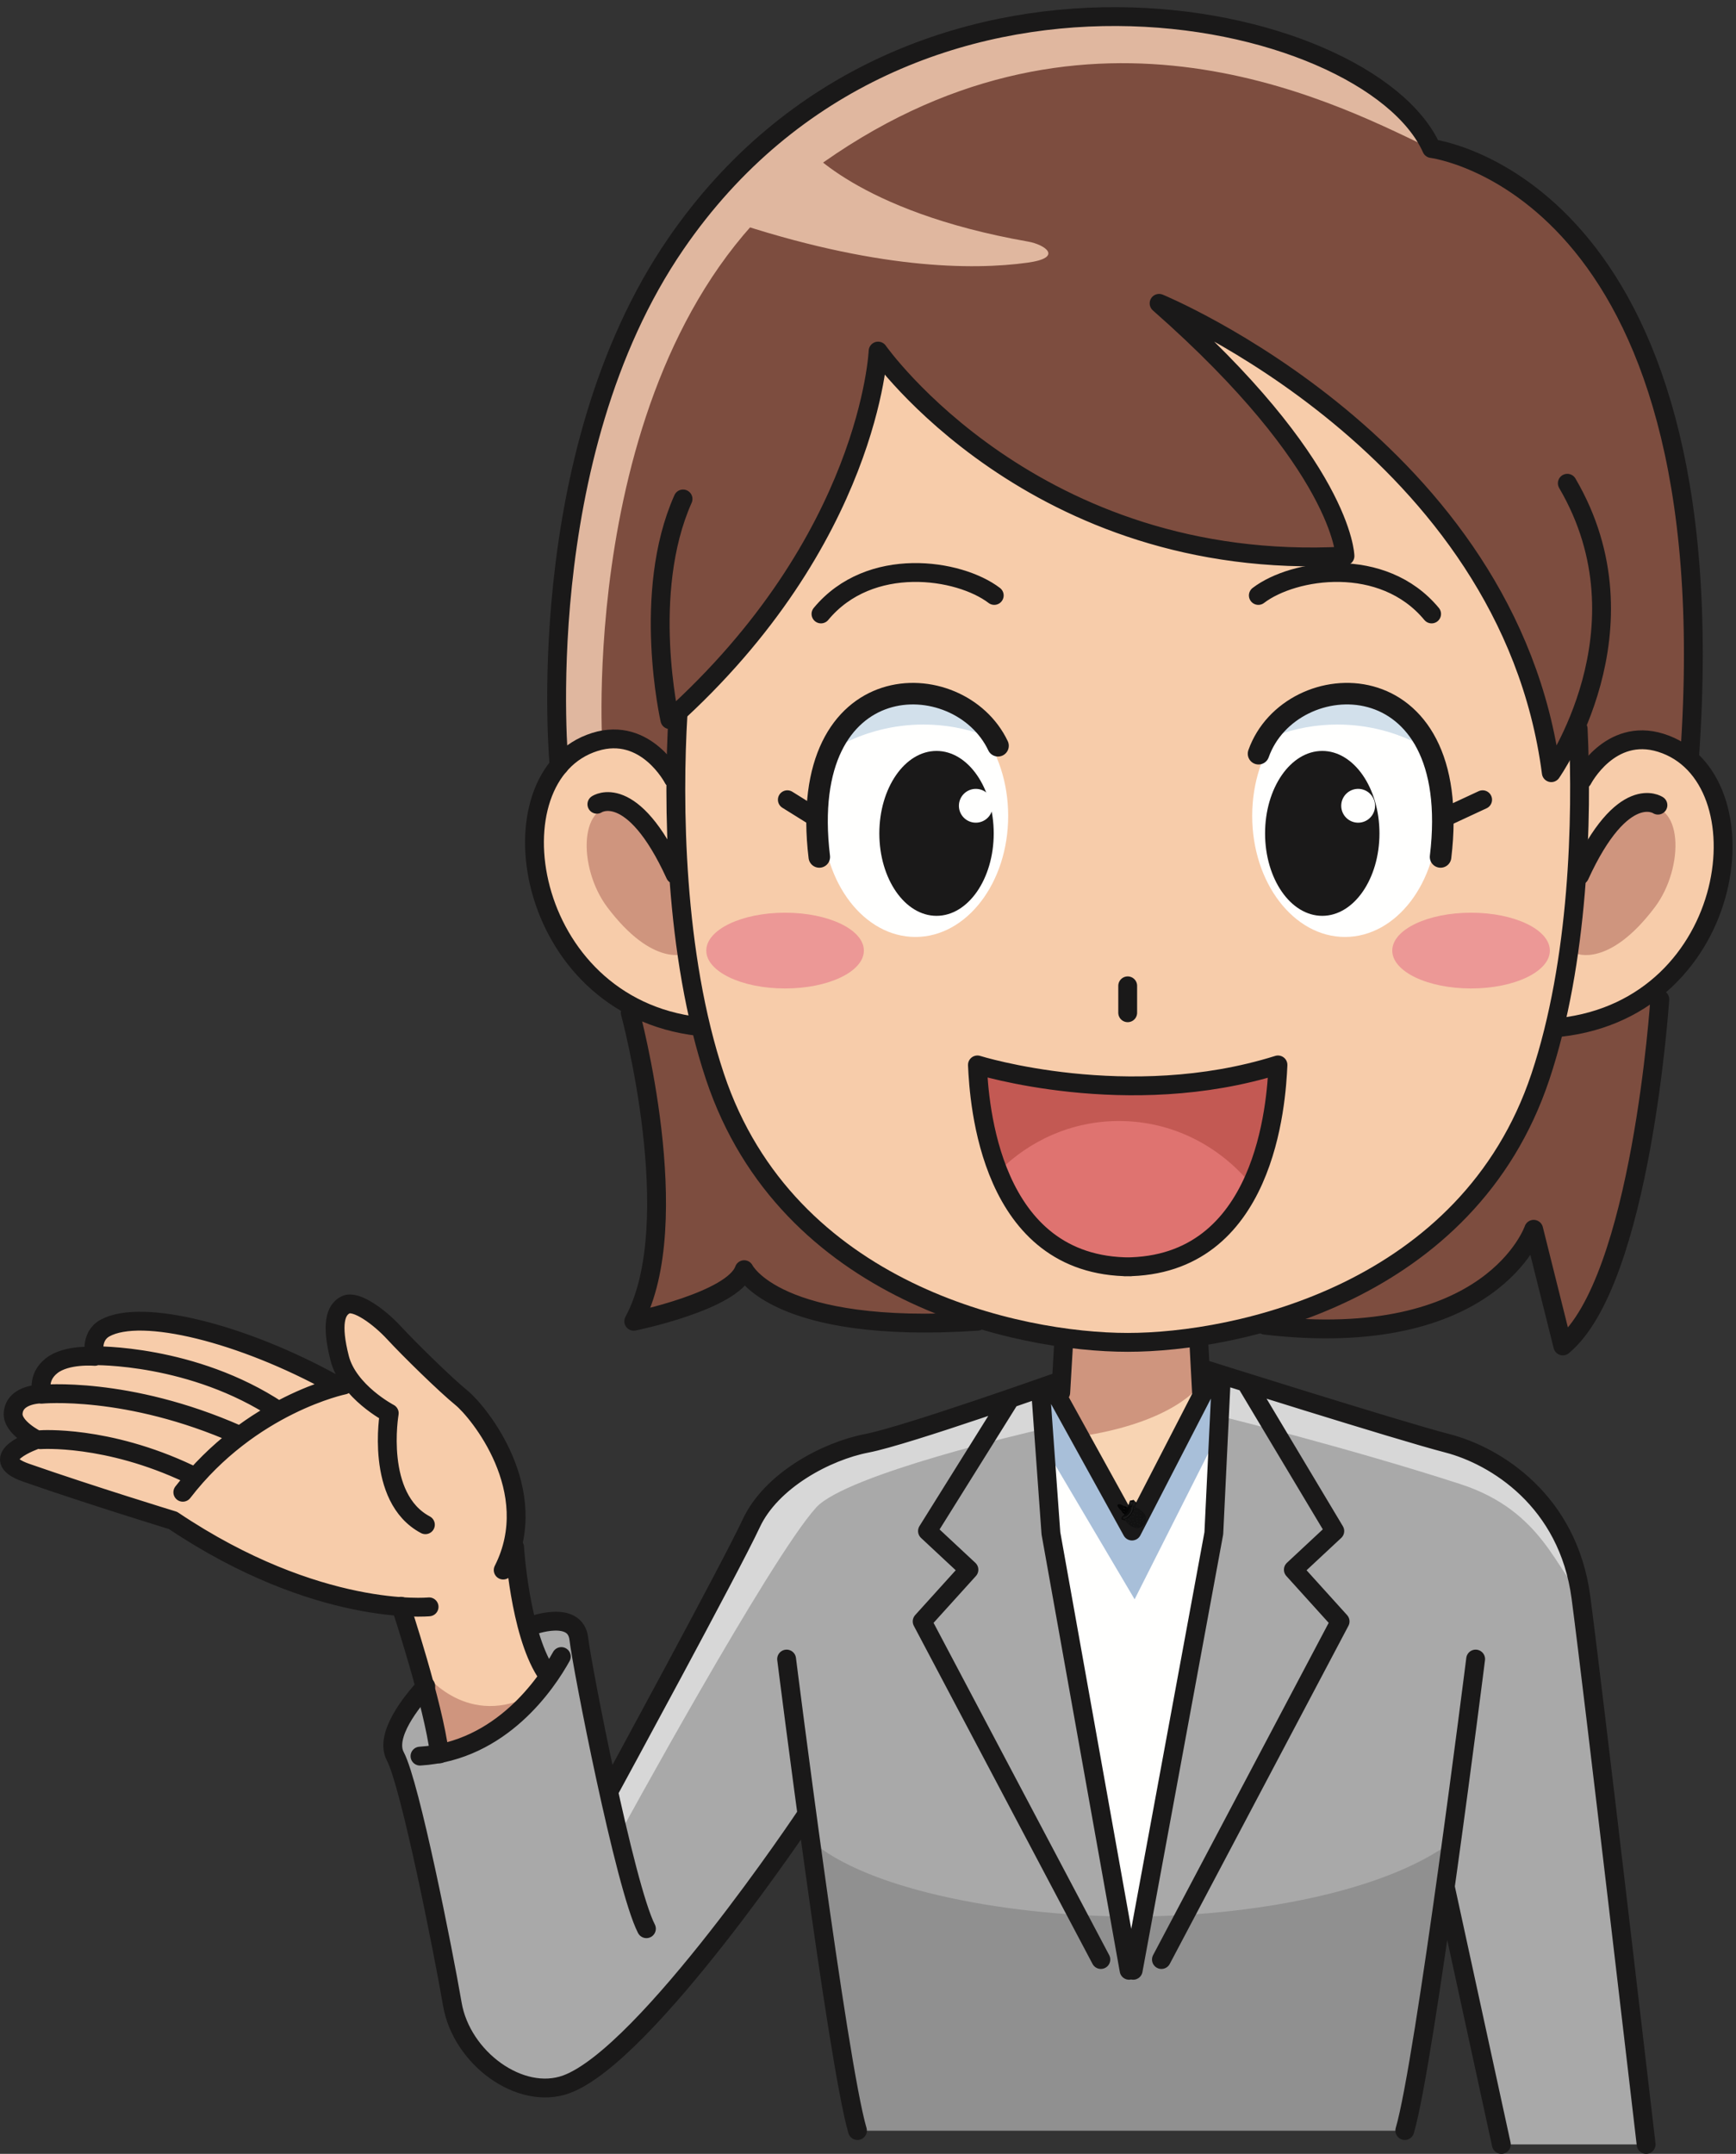 <?xml version="1.0"?>
<svg xmlns="http://www.w3.org/2000/svg" xmlns:xlink="http://www.w3.org/1999/xlink" width="645" height="800" viewBox="0 0 645 800">
  <rect x="0" y="0" width="645" height="800" fill="#333333" stroke="none"/>
  <defs>
    <linearGradient y2="36.312" x2="54.529" y1="36.312" x1="53.49" gradientTransform="translate(5.093 -1.713)" gradientUnits="userSpaceOnUse" id="b" xlink:href="#a"/>
    <linearGradient id="c">
      <stop offset="0"/>
      <stop offset=".559" stop-color="#070707"/>
      <stop offset=".865" stop-color="#1f1f1f"/>
      <stop offset="1"/>
    </linearGradient>
    <linearGradient gradientTransform="matrix(-1 0 0 1 110.384 0)" gradientUnits="userSpaceOnUse" y2="36.312" x2="54.529" y1="36.312" x1="53.49" id="l" xlink:href="#a"/>
    <linearGradient gradientTransform="matrix(1.367 .252 -.357 .968 -8.963 -13.175)" gradientUnits="userSpaceOnUse" y2="37.541" x2="55.629" y1="45.973" x1="59.483" id="f" xlink:href="#c"/>
    <linearGradient gradientTransform="matrix(1.367 .252 -.357 .968 -8.963 -13.175)" gradientUnits="userSpaceOnUse" y2="37.755" x2="53.959" y1="40.931" x1="51.165" id="g" xlink:href="#c"/>
    <linearGradient gradientTransform="matrix(1.367 .252 -.357 .968 -8.963 -13.175)" gradientUnits="userSpaceOnUse" y2="33.292" x2="62.245" y1="37.302" x1="53.645" id="e" xlink:href="#c"/>
    <linearGradient gradientUnits="userSpaceOnUse" y2="34.6" x2="59.629" y1="34.6" x1="58.583" id="o" xlink:href="#a"/>
    <linearGradient id="a">
      <stop offset="0" stop-color="#292929"/>
      <stop offset="1" stop-color="#292929" stop-opacity="0"/>
    </linearGradient>
    <linearGradient gradientTransform="matrix(1.367 .252 -.357 .968 -8.963 -13.175)" y2="35.339" x2="63.297" y1="35.339" x1="52.758" gradientUnits="userSpaceOnUse" id="d" xlink:href="#c"/>
    <clipPath id="n" clipPathUnits="userSpaceOnUse">
      <path d="M61.581 34.098c.541.271.541.732 0 1.004-.541.271-2.05.271-2.592 0-.541-.272-.541-.733 0-1.004.542-.272 2.05-.272 2.592 0z" fill="url(#b)" stroke-width="28" stroke-linejoin="round" stroke-dashoffset="220" paint-order="stroke fill markers"/>
    </clipPath>
    <clipPath id="h" clipPathUnits="userSpaceOnUse">
      <path d="M51.546 16.365c3.112-3.112 8.396-3.112 11.508 0 3.112 3.112 3.112 11.786 0 14.898s-8.396 3.112-11.508 0c-3.112-3.112-3.112-11.786 0-14.898z" fill="#121212" stroke-width="28" stroke-linejoin="round" stroke-dashoffset="220" paint-order="stroke fill markers"/>
    </clipPath>
    <clipPath id="m" clipPathUnits="userSpaceOnUse">
      <path d="M57.3 26.2c-.83 0-1.664.504-2.28 1.513-.272.444-.474 1.082-.625 1.799a9.968 9.968 0 012.906-.42c1.013 0 2.018.144 2.904.418-.152-.717-.354-1.353-.625-1.797-.616-1.009-1.447-1.514-2.28-1.514zm-3.202 6.304c-.005 1.923.3 3.851.922 4.867 1.233 2.018 3.327 2.018 4.56 0 .62-1.016.926-2.944.922-4.867a8.383 8.383 0 01-6.404 0z" fill="#050505" stroke-width="28" stroke-linejoin="round" stroke-dashoffset="220" paint-order="stroke fill markers"/>
    </clipPath>
    <clipPath id="j" clipPathUnits="userSpaceOnUse">
      <path d="M57.3 26.2c-.83 0-1.664.504-2.28 1.513-.272.444-.474 1.082-.625 1.799a9.968 9.968 0 012.906-.42c1.013 0 2.018.144 2.904.418-.152-.717-.354-1.353-.625-1.797-.616-1.009-1.447-1.514-2.28-1.514zm-3.202 6.304c-.005 1.923.3 3.851.922 4.867 1.233 2.018 3.327 2.018 4.56 0 .62-1.016.926-2.944.922-4.867a8.383 8.383 0 01-6.404 0z" fill="#050505" stroke-width="28" stroke-linejoin="round" stroke-dashoffset="220" paint-order="stroke fill markers"/>
    </clipPath>
    <clipPath id="k" clipPathUnits="userSpaceOnUse">
      <path d="M57.3 26.2c-.83 0-1.664.504-2.28 1.513-.272.444-.474 1.082-.625 1.799a9.968 9.968 0 012.906-.42c1.013 0 2.018.144 2.904.418-.152-.717-.354-1.353-.625-1.797-.616-1.009-1.447-1.514-2.28-1.514zm-3.202 6.304c-.005 1.923.3 3.851.922 4.867 1.233 2.018 3.327 2.018 4.56 0 .62-1.016.926-2.944.922-4.867a8.383 8.383 0 01-6.404 0z" fill="#050505" stroke-width="28" stroke-linejoin="round" stroke-dashoffset="220" paint-order="stroke fill markers"/>
    </clipPath>
    <radialGradient gradientUnits="userSpaceOnUse" gradientTransform="matrix(1.266 -.009 .006 .794 -15.49 3.683)" r="6.803" fy="38.755" fx="57.301" cy="38.755" cx="57.301" id="i" xlink:href="#c"/>
  </defs>
  <path d="M521.94 791.35c3.085-10.435 8.135-42.28 12.99-76.01l2.06-14.54 20.825 95.7h53.79s-19.45-167.11-24.22-203.175c-4.765-36.055-31.86-52.65-49.595-57.23-17.755-4.575-91.375-27.81-91.375-27.81l-52.305 4.6s-57.21 20.35-72.095 23.21c-14.88 2.865-35.475 13.735-42.92 29.765-7.445 16.02-52.6 98.995-52.6 98.995l-3.145-12.33c-4.37-20.765-7.8-39.415-8.275-43.74-1.065-9.74-14.665-5.725-14.665-5.725l-39.385 20.335s-19.615 18.7-14.13 29.005c5.47 10.295 17.735 71.985 21.17 92.015 3.435 20.035 25.265 36.005 42.355 29.765 29.75-10.875 89.395-100.385 89.395-100.385l1.22 9.015c5.96 43.52 13.47 94.745 17.55 108.54H521.94" fill="#a9a9a9"/>
  <path d="M446.415 517.21l-1.09-20.37 1.09-13.395-51.215 3.05v10.345l-1.09 20.37 4.79 58.68h34.335l13.18-58.68" fill="#F8D4B3"/>
  <path d="M395.2 490.23h50.125l.42 24.39s-9.535 13.995-45.79 19.08l-6.355-14.62 1.6-28.85" fill="#CF957E"/>
  <path d="M420.52 711.855c-42.355 0-97.93-8.9-119.975-28.825 4.02 26.895 15.49 99.69 18.04 108.32H521.94c2.545-8.605 13.7-80.675 17.71-107.465-25.86 19.5-77.025 27.97-119.13 27.97" fill="#909090"/>
  <path d="M421.025 731.825l29.96-162.325v-59.775l-30.4 58.95-30.125-54.51V569.5l29.045 162.325" fill="#FFFFFE"/>
  <path d="M390.775 515.105l-4.085 2.105 12.075 46.382 14.225-5.752-22.215-42.735M427.545 557.84l23.44 11.66 2.835-58.885-2.835-.89-23.44 48.115" fill="#fffffe"/>
  <path d="M470.03 492.22c84.375 9.795 99.795-35.625 99.795-35.625l10.83 43.33c29.165-24.17 36.03-128.76 36.03-128.76l11.465-93.605c14.79-211.875-96.245-222.39-96.245-222.39-23.44-52.5-194.69-90-280.81 35.42-54.425 79.26-44.455 190.04-44.455 190.04l27.53 95.535s21.105 77.93 1.295 114.595c0 0 36.86-7.495 41.025-19.165 0 0 11.65 24.165 86.655 19.165" fill="#7D4D3F"/>
  <path d="M531.905 55.17c-23.44-52.5-194.69-90-280.81 35.42-54.425 79.26-44.455 190.04-44.455 190.04l17.14-4.21s-9.51-148.63 77.705-212.915c99.845-73.595 192.21-26.54 228.335-9.165.835 0 2.085.83 2.085.83" fill="#E0B79F"/>
  <path d="M250.155 289.225S240.06 269.63 221.06 275.57c-39.625 12.385-26.92 98.28 38.56 105.69M587.99 289.555s10.095-19.595 29.095-13.655c39.625 12.38 29.095 98.28-37.405 105.69" fill="#F7CCAA"/>
  <path d="M585.94 268.915c-4.745 11.235-9.565 18.08-9.565 18.08-15.72-120.83-145.72-174.325-145.72-174.325 68.48 60.21 69.06 93.855 69.06 93.855-115.625 6.25-173.465-76.12-173.465-76.12s-.605 14.32-8.145 36.19c-8.895 25.795-27.505 62.095-66.1 97.805-.06.545-.09.855-.09.855-1.965 32.585-1.445 89.215 13.74 134.665 26.875 80.44 112.625 98.675 153.335 98.675 40.705 0 126.46-18.235 153.335-98.675 14.365-43.005 20.645-96.635 14.035-129.19-.12-.605-.29-1.21-.42-1.815" fill="#F7CCAA"/>
  <path d="M374.58 303.06c0 24.825-15.43 44.955-34.465 44.955-19.03 0-34.47-20.13-34.47-44.955 0-24.83 15.44-44.96 34.47-44.96 19.035 0 34.465 20.13 34.465 44.96M534.18 303.06c0 24.825-15.43 44.955-34.465 44.955-19.03 0-34.465-20.13-34.465-44.955 0-24.83 15.435-44.96 34.465-44.96 19.035 0 34.465 20.13 34.465 44.96" fill="#FFFFFE"/>
  <path d="M369.21 309.545c0 16.915-9.52 30.625-21.25 30.625-11.74 0-21.25-13.71-21.25-30.625 0-16.91 9.51-30.625 21.25-30.625 11.73 0 21.25 13.715 21.25 30.625M470.03 309.545c0 16.915 9.51 30.625 21.25 30.625s21.25-13.71 21.25-30.625c0-16.91-9.51-30.625-21.25-30.625s-21.25 13.715-21.25 30.625" fill="#1A1919"/>
  <path d="M420.03 470.54c-52.5 0-56.25-61.25-56.875-75 0 0 55.835 17.5 111.67 0-.625 13.75-4.375 75-56.875 75" fill="#DF7370"/>
  <path d="M320.965 353.08c0 7.77-13.105 14.07-29.27 14.07-16.17 0-29.28-6.3-29.28-14.07 0-7.775 13.11-14.075 29.28-14.075 16.165 0 29.27 6.3 29.27 14.075M575.84 353.08c0 7.77-13.11 14.07-29.275 14.07-16.175 0-29.28-6.3-29.28-14.07 0-7.775 13.105-14.075 29.28-14.075 16.165 0 29.275 6.3 29.275 14.075" fill="#EC9896"/>
  <path d="M368.835 299.29a6.276 6.276 0 01-6.275 6.275c-3.47 0-6.28-2.81-6.28-6.275a6.277 6.277 0 016.28-6.275 6.276 6.276 0 016.275 6.275M510.89 299.29a6.28 6.28 0 01-12.56 0 6.28 6.28 0 0112.56 0" fill="#FFFFFE"/>
  <path d="M254.825 354.16l-2.92-31.605s-8.215-19.6-20.83-22.63c-16.25-3.9-16.585 22.285-5.42 37.065 17.08 22.635 29.17 17.17 29.17 17.17M585.655 354.16l2.92-31.605s8.21-19.6 20.83-22.63c16.25-3.9 16.58 22.285 5.42 37.065-17.08 22.635-29.17 17.17-29.17 17.17" fill="#CF957E"/>
  <path d="M389.278 517.697l24.672 40.488 6.635 10.49 7.355-10.49 24.895-44.9-1.12 20.942-30.157 59.8-33.629-56.855" fill="#a8bfd9"/>
  <path d="M415.74 416.375c19.755 0 37.405 9.22 49.205 23.715 8.37-17.515 9.555-37.42 9.88-44.55-55.835 17.5-111.67 0-111.67 0 .29 6.48 1.29 23.51 7.75 39.71 11.585-11.665 27.385-18.875 44.835-18.875" fill="#C35953"/>
  <path d="M343.155 269.115c7.98 0 15.59 1.45 22.605 3.99-6.305-9.19-15.445-15.005-25.645-15.005-11.52 0-21.69 7.4-27.945 18.72 9.135-4.875 19.695-7.705 30.985-7.705M496.9 269.115c-7.985 0-15.59 1.45-22.61 3.99 6.31-9.19 15.445-15.005 25.645-15.005 11.525 0 21.69 7.4 27.95 18.72-9.135-4.875-19.695-7.705-30.985-7.705" fill="#D2E0EB"/>
  <path d="M163.29 651.45c-2.275-18.435-14.34-54.845-14.34-54.845s-32.83 2.535-84.66-31.865c0 0-30.52-9.335-54.615-17.745-15.875-5.55 3.87-12.295 3.87-12.295s-9.045-4.47-8.655-9.785c.535-7.385 10.77-7.16 10.77-7.16s-2.2-5.965 3.49-10.47c5.58-4.415 16.05-3.485 16.05-3.485s-1.98-7.345 3.83-10.525c13.62-7.455 51.155 2.025 84.825 20.61l7.09-.28c-2.115-2.665-3.885-5.755-4.755-9.175-3.18-12.525-1.59-17.985 2.28-19.805 3.865-1.82 12.51 4.545 17.97 10.465 5.465 5.925 18.895 19.115 25.045 24.125 4.68 3.82 19.965 21.805 20.28 43.25l-.575 12.205s1.86 31.04 11.425 46.17l-1.09 5.12c-7.075 9.105-18.27 19.845-33.945 24.405l-4.29 1.085" fill="#F7CCAA"/>
  <path d="M157.15 620.73s15.01 20.93 39.135 9.555c0 0 5.61 1.865-10.17 11.525-15.785 9.66-22.825 9.64-22.825 9.64l-6.14-30.72" fill="#CF957E"/>
  <path d="M386.955 514.045l-52.7 19.545s-41.465 7.59-55.16 32.27c-13.69 24.685-51.94 100.335-51.94 100.335l2.435 16.13s56.385-103.33 73.635-122.38c11.23-12.405 81.18-28.475 81.18-28.475l2.55-17.425M453.82 510.615l1.99 16.005s45.12 11.14 86.625 24.56c31.56 10.2 35.86 33.39 45.97 41.695 0 0-10.2-41.435-45.81-55.82-11.72-4.73-88.775-26.44-88.775-26.44" fill="#d7d7d7"/>
  <path d="M270.59 81.84c54.58 18.32 90.825 18.525 111.145 15.73 13.645-1.875 6.455-6.75.235-7.84-63.95-11.21-83.035-35.765-83.035-35.765L270.59 81.84" fill="#E0B79F"/>
  <path d="M163.29 651.45c-2.275-18.435-14.34-54.845-14.34-54.845m220.455-375.44c-13.125-10-46.25-15-64.375 6.875" stroke-linejoin="round" stroke-linecap="round" stroke-width="7" stroke="#1A1919" fill="none"/>
  <path d="M370.81 277c-14.46-30.49-75.06-30.625-66.405 41.295" stroke-linejoin="round" stroke-linecap="round" stroke-width="8" stroke="#1A1919" fill="none"/>
  <path d="M250.155 289.225S240.06 269.63 221.06 275.57c-39.625 12.385-26.92 98.28 38.56 105.69m-37.85-82.535s13.065-8.905 29.095 26.125m1.05-59.595c-1.965 32.585-1.445 89.215 13.74 134.665 26.875 80.44 112.625 98.675 153.335 98.675 40.705 0 126.46-18.235 153.335-98.675 14.365-43.005 15.61-96.01 14.035-129.19m-118.83-49.565c13.125-10 46.25-15 64.375 6.875" stroke-linejoin="round" stroke-linecap="round" stroke-width="7" stroke="#1A1919" fill="none"/>
  <g stroke-linejoin="round" stroke-linecap="round" fill="none">
    <path d="M467.6 279.95c11.825-33.365 76.56-35.83 67.635 38.345" stroke-width="8" stroke="#1A1919"/>
    <path d="M587.99 289.555s10.095-19.595 29.095-13.655c39.625 12.38 29.095 98.28-37.405 105.69m36.315-82.535s-13.055-8.905-29.09 26.125M292.53 297.045l11.035 6.875m232.51 0l14.785-6.875m-131.87 79.12v-10m163.335-186.67c31.765 54.17-5.95 107.5-5.95 107.5-15.72-120.83-145.72-174.325-145.72-174.325 68.48 60.21 69.06 93.855 69.06 93.855-115.625 6.25-173.465-76.12-173.465-76.12s-2.96 70.02-77.365 136.895c0 0-10.73-46.96 4.895-81.97m-46.045 99.1s-11.065-114.58 43.36-193.84c86.12-125.42 257.37-87.92 280.81-35.42 0 0 110.68 13.435 95.89 225.31M234.17 376.165s21.105 77.93 1.295 114.595c0 0 36.86-7.495 41.025-19.165 0 0 11.65 24.165 86.655 19.165m253.54-119.595s-6.865 104.59-36.03 128.76l-10.83-43.33s-15.42 45.42-99.795 35.625m-278.84 82.45s1.86 31.04 11.425 46.17m-5.175-16.97s16.405-6.195 17.635 4.915c1.075 9.725 17.09 92.015 25.095 107.59M208.555 615.29c-5.33 9.625-22.225 35.13-52.51 36.985m2.15-25.96c-5.215 5.665-15.45 18.28-11.3 26.085 5.47 10.295 17.735 71.985 21.17 92.015 3.435 20.035 25.265 36.005 42.355 29.765 29.75-10.875 89.395-100.385 89.395-100.385m94.295-160.91s-57.21 20.35-72.095 23.21c-14.88 2.865-35.475 13.735-42.92 29.765-7.445 16.02-52.6 98.995-52.6 98.995m219.92-156.57s73.62 23.235 91.375 27.81c17.735 4.58 44.83 21.175 49.595 57.23 4.77 36.065 24.22 203.175 24.22 203.175M292.26 616.22s18.88 149.95 26.325 175.13m229.68-175.13S529.39 766.17 521.94 791.35m15.05-90.55l20.825 95.7M390.46 514.165l30.125 54.51 30.4-58.95M390.46 569.5l-3.77-52.29m3.77 52.29l29.045 162.325m-44.12-212.435L344.6 568.675l15.395 14.355-17.375 19.21 66.395 125.58m44.805-217.205l-2.835 58.885m0 0l-29.96 162.325m41.855-218.37l33.05 55.22-15.395 14.355 17.37 19.21-66.385 125.58m-37.41-210.61l1.13-19.32m51.175 19.32l-1.09-20.37m-25.295-26.3c-52.5 0-56.25-61.25-56.875-75 0 0 55.835 17.5 111.67 0-.625 13.75-4.375 75-56.875 75M159.42 596.83s-41.19 4.095-95.13-32.09c0 0-30.52-9.335-54.615-17.745-15.875-5.55 3.87-12.295 3.87-12.295s-9.045-4.47-8.655-9.785c.535-7.385 10.77-7.16 10.77-7.16s-2.2-5.965 3.49-10.47c5.58-4.415 16.05-3.485 16.05-3.485s-1.98-7.345 3.83-10.525c13.62-7.455 51.155 2.025 84.825 20.61m63.105 69.285c15.015-29.585-9.335-58.945-15.475-63.955-6.15-5.01-19.58-18.2-25.045-24.125-5.46-5.92-14.105-12.285-17.97-10.465-3.87 1.82-5.46 7.28-2.28 19.805 3.18 12.515 18.435 20.485 18.435 20.485s-5.465 31.4 13.425 41.415m-30.265-51.89s-34.595 7.055-59.86 39.83m-52.9-19.525s24.585-1.81 55.305 12.76M15.35 517.86s31.865-3.19 73.06 15.01m-53.9-29.3c.7-.055 37.12-.7 68.985 20.42" stroke="#1a1919" stroke-width="7"/>
  </g>
  <g stroke-width="2.342" paint-order="stroke fill markers">
    <path d="M63.396 33.475L50.28 35.12l-.976 2.652 1.582 2.985L64.1 39.383l1.24-3.367z" fill="url(#d)" fill-rule="evenodd" transform="matrix(.181 -.387 .387 .181 395.407 575.919)"/>
    <path d="M50.28 35.122l1.688 2.697 13.372-1.804-1.943-2.54z" fill="url(#e)" fill-rule="evenodd" transform="matrix(.181 -.387 .387 .181 395.407 575.919)"/>
    <path d="M51.968 37.82l-1.083 2.938L64.1 39.383l1.241-3.368z" fill="url(#f)" fill-rule="evenodd" transform="matrix(.181 -.387 .387 .181 395.407 575.919)"/>
    <path d="M50.28 35.122l1.688 2.697-1.083 2.939-1.582-2.985z" fill="url(#g)" fill-rule="evenodd" transform="matrix(.181 -.387 .387 .181 395.407 575.919)"/>
    <path d="M418.354 563.074l.248.122.113-.253.34.147.086-.259.494.174-.034-.2.142-.02.086-.616.277.072.012-.702.293-.185-.113-.484.7-.513-.16-.742.25-.154-.115-.381.398-.102-.27.145.169.44-.287.172.086.506-.51.6-.007.619-.32.144-.016.735-.298.01-.079.624-.131-.038-.027.155-.449-.147-.158.277-.307-.143-.081.186-.186-.046zM418.81 563.537c.013.006 1.337-.158 1.337-.158l.107-.31.14.089-.141.322-1.37.131z" fill="#060606"/>
  </g>
  <g transform="rotate(110.9 421.202 563.447)" paint-order="stroke fill markers">
    <path d="M421.58 566.64s1.177.82 1.597.474c.42-.347-.085-1.574-.085-1.574l-.149.057s.48 1.082.132 1.383c-.348.3-1.294-.38-1.294-.38l-.19-.056z"/>
    <path d="M421.71 566.92s1.29.88 1.744.517c.454-.363-.107-1.666-.107-1.666l-.162.059s.533 1.15.157 1.464c-.377.315-1.413-.415-1.413-.415l-.207-.06z"/>
    <path d="M419.708 559.114c1.638-.92 3.81-.31 4.73 1.328.92 1.638-.082 5.204-1.72 6.124-1.638.92-3.81.31-4.73-1.329-.92-1.638.081-5.204 1.72-6.123z" fill="#121212"/>
    <circle transform="rotate(15.687)" cx="556.772" cy="425.248" r=".071" fill="#424242"/>
    <circle transform="rotate(15.687)" r=".071" cy="425.569" cx="557.753" fill="#424242"/>
    <circle transform="rotate(15.687)" cx="556.753" cy="426.173" r=".071" fill="#424242"/>
    <circle transform="rotate(15.687)" r=".071" cy="426.927" cx="559.489" fill="#424242"/>
    <circle transform="rotate(15.687)" cx="558.947" cy="425.195" r=".071" fill="#424242"/>
    <circle transform="rotate(15.687)" r=".071" cy="426.609" cx="558.247" fill="#424242"/>
    <circle transform="rotate(15.687)" cx="556.565" cy="427.944" r=".071" fill="#424242"/>
    <circle transform="rotate(15.687)" r=".071" cy="426.756" cx="555.925" fill="#424242"/>
    <circle transform="rotate(15.687)" cx="555.425" cy="428.777" r=".071" fill="#424242"/>
    <circle transform="rotate(15.687)" r=".071" cy="428.751" cx="557.933" fill="#424242"/>
    <circle transform="rotate(15.687)" cx="557.653" cy="427.29" r=".071" fill="#424242"/>
    <circle transform="rotate(15.687)" r=".071" cy="428.077" cx="558.847" fill="#424242"/>
    <circle transform="rotate(15.687)" cx="559.641" cy="429.618" r=".071" fill="#424242"/>
    <circle transform="rotate(15.687)" r=".071" cy="430.338" cx="560.248" fill="#424242"/>
    <circle transform="rotate(15.687)" r=".071" cy="425.225" cx="555.859" fill="#424242"/>
    <circle transform="rotate(15.687)" r=".071" cy="425.909" cx="558.954" fill="#424242"/>
    <circle transform="rotate(15.687)" cx="560.001" cy="425.275" r=".071" fill="#424242"/>
    <circle transform="rotate(15.687)" cx="559.661" cy="428.764" r=".071" fill="#424242"/>
    <circle transform="rotate(15.687)" r=".071" cy="428.831" cx="556.952" fill="#424242"/>
    <circle transform="rotate(15.687)" cx="557.259" cy="424.435" r=".071" fill="#424242"/>
    <circle transform="rotate(15.687)" r=".071" cy="427.343" cx="555.031" fill="#424242"/>
    <circle transform="rotate(15.687)" cx="560.328" cy="427.797" r=".071" fill="#424242"/>
    <circle transform="rotate(15.687)" cx="558.513" cy="429.398" r=".071" fill="#424242"/>
    <path transform="matrix(.411 .115 -.115 .411 400.41 546.437)" d="M57.3 28.47c-2.864 0-5.72.87-6.802 2.599 3.816 3.36 9.79 3.36 13.606 0-1.082-1.73-3.938-2.598-6.803-2.598z" clip-path="url(#h)" fill="url(#i)"/>
    <circle transform="rotate(15.687)" cx="555.858" cy="429.525" r=".071" fill="#424242"/>
    <circle transform="rotate(15.687)" r=".071" cy="426.537" cx="560.481" fill="#424242"/>
    <circle transform="rotate(15.687)" r=".071" cy="429.658" cx="556.872" fill="#424242"/>
    <path d="M420.344 565.934a3.533 3.533 0 00-1.846-.018 3.565 3.565 0 003.43.963 3.53 3.53 0 00-1.584-.945z" fill="#121212"/>
    <path d="M420.29 566.126a3.534 3.534 0 00-1.627-.06 3.563 3.563 0 003.047.855 3.53 3.53 0 00-1.42-.795z" fill="#050505"/>
    <path d="M418.893 566.042c-.223.79-.32 1.617-.182 2.107-.502 2.943.844 3.432 1.874.526.372-.346.72-1.103.94-1.894a3.579 3.579 0 01-2.632-.74z" fill="#050505"/>
    <path transform="matrix(.411 .115 -.115 .411 400.41 546.437)" d="M56.732 35.716c.643.322.643.87 0 1.193-.644.323-2.437.323-3.08 0-.643-.323-.643-.87 0-1.193.643-.323 2.436-.323 3.08 0z" clip-path="url(#j)"/>
    <path transform="matrix(.411 .115 -.115 .411 400.41 546.437)" d="M53.896 35.81c-.541.272-.541.733 0 1.004.541.272 2.05.272 2.592 0 .541-.271.541-.732 0-1.004-.542-.271-2.05-.271-2.592 0z" clip-path="url(#k)" fill="url(#l)"/>
    <path transform="matrix(.411 .115 -.115 .411 400.41 546.437)" d="M58.182 33.992c-.643.323-.643.87 0 1.193.643.323 2.436.323 3.08 0 .643-.322.643-.87 0-1.193-.644-.323-2.437-.323-3.08 0z" clip-path="url(#m)"/>
    <path d="M420.29 566.126a3.534 3.534 0 00-1.627-.06 3.563 3.563 0 003.047.855 3.53 3.53 0 00-1.42-.795z" fill="#050505"/>
    <path transform="matrix(.411 .115 -.115 .411 400.41 546.437)" d="M54.098 32.504c-.005 1.923.3 3.851.922 4.867 1.233 2.018 3.327 2.018 4.56 0 .62-1.016.926-2.944.922-4.867a8.383 8.383 0 01-6.404 0z" clip-path="url(#n)" fill="url(#o)"/>
    <circle transform="rotate(15.687)" r=".071" cy="428.791" cx="560.675" fill="#424242"/>
    <circle transform="rotate(15.687)" cx="555.131" cy="430.352" r=".071" fill="#424242"/>
  </g>
</svg>
